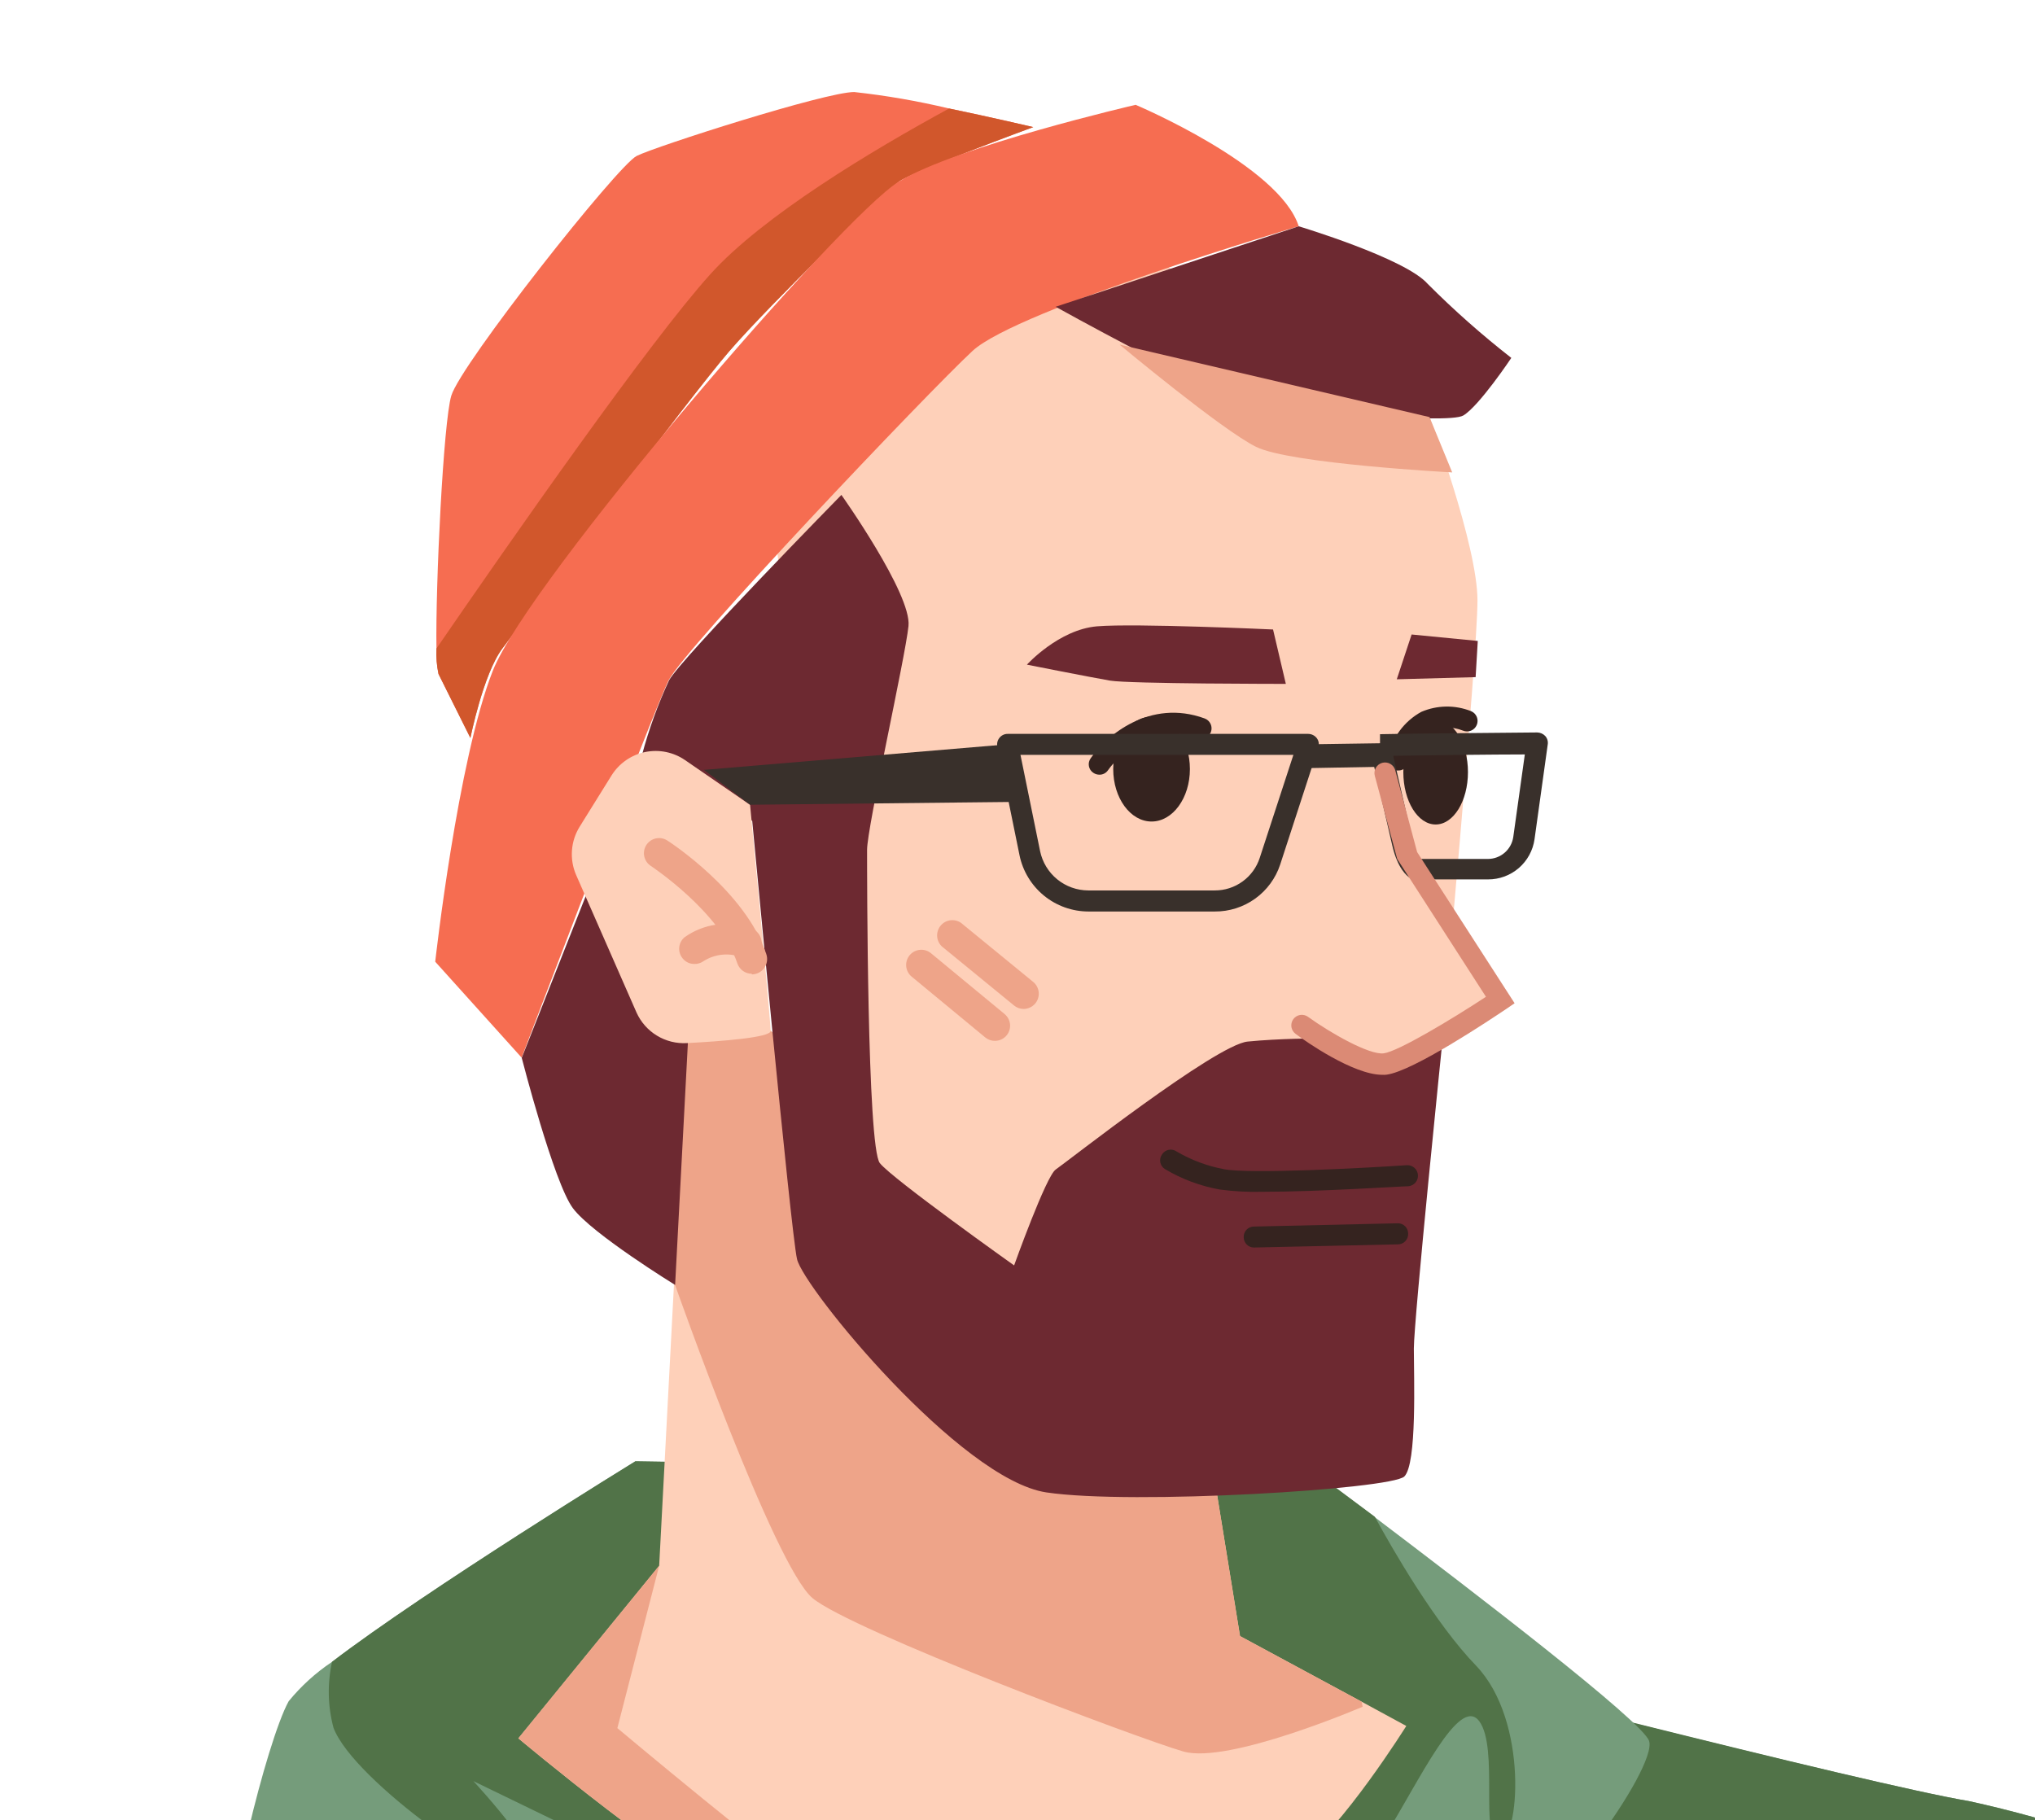 <?xml version="1.0" encoding="UTF-8"?>
<svg xmlns="http://www.w3.org/2000/svg" width="199" height="178" viewBox="0 0 199 178" fill="none">
  <g clip-path="url(#clip0_98_30772)">
    <path d="M3.58 198.94C1.58 197.42 -0.31 195.94 -2 194.55C7.45 188.89 18 183.17 24.07 179.89C27.31 178.16 29.32 177.11 29.32 177.11L37.96 175.34L120.43 158.54C120.43 158.54 131.94 161.54 145.89 165.05L159.72 168.51C173.87 172.02 187.59 175.31 192.55 176.14C196.758 177.062 200.911 178.217 204.99 179.6C203.17 181.4 201.2 183.26 199.09 185.16C180.82 201.62 152.25 221.08 115.09 226.86C111.317 227.453 107.453 227.897 103.5 228.19C98.37 228.57 93.38 228.67 88.56 228.55C57.834 227.812 28.112 217.456 3.58 198.94Z" fill="#759C7B"></path>
    <path d="M192.55 176.14C196.758 177.062 200.911 178.217 204.99 179.6C203.17 181.4 201.2 183.26 199.09 185.16C197.478 184.654 195.835 184.253 194.17 183.96C190.92 183.96 164.86 181.96 164.86 181.96C164.86 181.96 151.17 194.35 147.25 196.3C144.61 197.61 125.18 203.3 112.81 206.83C107.13 208.47 102.94 209.65 102.55 209.75C102.55 209.75 96.83 209.33 89.26 208.75C76.67 207.75 59 206.25 54.11 205.43C46.29 204.12 12.4 194.36 12.4 194.36C12.4 194.36 8.59 196.26 3.61 198.91C1.61 197.39 -0.28 195.91 -1.97 194.52C7.48 188.86 18.03 183.14 24.1 179.86C27.34 178.13 29.35 177.08 29.35 177.08L37.99 175.31L120.46 158.51C120.46 158.51 131.97 161.51 145.92 165.02L159.75 168.48C173.87 172 187.59 175.31 192.55 176.14Z" fill="#517348"></path>
    <path d="M145.95 189.82C140.74 191.55 102.52 209.82 102.52 209.82C102.52 209.82 23.44 194.17 22.58 191.13C21.72 188.09 26.06 170.28 28.23 166.37C29.437 164.893 30.856 163.602 32.44 162.54C41.59 155.54 62.11 142.92 62.11 142.92L117.28 143.78L127.71 143.35C127.71 143.35 130.47 145.4 134.41 148.35C144.01 155.62 160.64 168.35 161.26 170.25C162.13 172.88 151.16 188.09 145.95 189.82Z" fill="#759C7B"></path>
    <path d="M146.6 180.05C144.65 180.05 146.6 170.92 144.65 168.32C142.7 165.72 138.78 174.18 135.53 179.39C132.28 184.6 126.3 181.39 126.3 181.39L67.79 184.61L46.29 174.18C46.29 174.18 54.76 183.3 52.15 183.96C49.54 184.62 34.56 174.18 32.61 168.96C32.05 166.855 32.002 164.647 32.47 162.52C41.62 155.52 62.14 142.9 62.14 142.9L117.31 143.76L127.74 143.33C127.74 143.33 130.5 145.38 134.44 148.33C136.17 151.5 140.36 158.79 144.35 162.9C149.53 168.32 148.56 180.05 146.6 180.05Z" fill="#517348"></path>
    <path d="M137.52 168.79C137.52 168.79 131.27 178.79 126.9 181.93C122.53 185.07 100.1 195.68 100.1 195.68C99.45 195.45 78.76 188.15 72.6 185.68C66.44 183.21 50.69 170 50.69 170L64.46 153.12L65.92 125.38L67.16 102L75.36 100.8L117.51 136.89L121.26 160L133.16 166.42L137.52 168.79Z" fill="#FED0B9"></path>
    <path d="M133.25 166.91C133.25 166.91 120.12 172.55 115.73 171.29C111.34 170.03 83.21 159.41 79.46 156.29C75.71 153.17 66.01 125.65 66.01 125.65L65.92 125.43L67.16 102L75.36 100.8L117.51 136.89L121.26 160L133.16 166.42L133.25 166.91Z" fill="#EEA489"></path>
    <path d="M100.09 195.67C99.44 195.44 78.75 188.14 72.59 185.67C66.43 183.2 50.69 170 50.69 170L64.46 153.12L60.37 169C60.37 169 76.44 182.46 79.49 184.21C82.54 185.96 99.56 195.38 100.09 195.67Z" fill="#EEA489"></path>
    <path d="M75.71 51.21L107.79 22.44L139.79 40.79C139.79 40.79 144.48 53.3 144.48 58.72C144.48 64.14 141.04 101.56 141.04 101.56L99.04 128.35L82.79 116.26L75.71 51.21Z" fill="#FED0B9"></path>
    <path d="M101.04 12.43C101.04 12.43 89.15 16.81 87.91 17.75C86.67 18.69 75.4 29.63 71.33 34.33C67.26 39.03 51.01 60.91 49.13 63.41C47.25 65.91 46 72.17 46 72.17L42.88 65.91C42.707 65.092 42.64 64.255 42.68 63.42C42.58 57.16 43.36 41.28 44.13 38.7C45.07 35.58 60.39 16.19 62.26 15.25C64.13 14.31 80.72 9 83.53 9C86.654 9.342 89.754 9.88 92.81 10.61C97.04 11.49 101.04 12.43 101.04 12.43Z" fill="#F66D51"></path>
    <path d="M101.04 12.43C101.04 12.43 89.15 16.81 87.91 17.75C86.67 18.69 75.4 29.63 71.33 34.33C67.26 39.03 51.01 60.91 49.13 63.41C47.25 65.91 46 72.17 46 72.17L42.88 65.91C42.707 65.092 42.64 64.255 42.68 63.42C50.06 52.68 63.5 33.42 69.46 26.82C74.58 21.13 85.22 14.74 92.81 10.61C97.04 11.49 101.04 12.43 101.04 12.43Z" fill="#D1572C"></path>
    <path d="M127 22.13C127 22.13 99.48 30.26 95.1 34.32C90.72 38.38 66.95 63.41 65.39 66.53C63.83 69.65 51.01 103.43 51.01 103.43L42.56 94.05C42.56 94.05 44.75 74.35 48.19 65.6C51.63 56.85 82.28 21.19 87.91 17.75C93.54 14.31 111.05 10.25 111.05 10.25C111.05 10.25 125.12 16.19 127 22.13Z" fill="#F66D51"></path>
    <path d="M100.42 65C100.42 65 103.54 61.56 107.29 61.25C111.04 60.94 124.49 61.56 124.49 61.56L125.74 66.88C125.74 66.88 110.42 66.88 108.55 66.56C106.68 66.24 100.42 65 100.42 65Z" fill="#6D2931"></path>
    <path d="M82.279 48.4C82.279 48.4 89.159 58.09 88.84 61.22C88.519 64.35 84.79 80.92 84.79 83.11C84.79 85.3 84.79 112.19 86.04 113.75C87.29 115.31 99.169 123.75 99.169 123.75C99.169 123.75 102.3 115 103.24 114.37C104.18 113.74 118.88 102.17 122 101.86C125.12 101.55 128.88 101.55 128.88 101.55C128.88 101.55 133.879 104.68 135.449 104.05C137.019 103.42 141.079 101.55 141.079 101.55C141.079 101.55 138.259 129.07 138.259 131.88C138.259 134.69 138.579 143.14 137.329 144.39C136.079 145.64 110.74 147.2 102.33 145.95C93.919 144.7 78.57 125.95 77.939 123.13C77.309 120.31 73.559 80.28 73.559 80.28L62.77 73.87C63.44 71.347 64.33 68.888 65.43 66.52C66.639 64.35 82.279 48.4 82.279 48.4Z" fill="#6D2931"></path>
    <path d="M58.2 85.3L67.32 101L66.019 125.66C66.019 125.66 57.889 120.66 56.02 118.15C54.15 115.64 51.02 103.45 51.02 103.45L58.2 85.3Z" fill="#6D2931"></path>
    <path d="M127 22.13C127 22.13 137.42 25.26 139.61 27.76C142.185 30.34 144.917 32.758 147.79 35C147.79 35 144.66 39.69 143.1 40.63C141.54 41.57 125.12 40 121.37 39C117.62 38 103.23 30 103.23 30L127 22.13Z" fill="#6D2931"></path>
    <path d="M73.35 78.71L67 74.34C66.436 73.95 65.798 73.679 65.126 73.542C64.454 73.405 63.761 73.406 63.089 73.544C62.417 73.683 61.78 73.956 61.217 74.347C60.653 74.738 60.175 75.239 59.81 75.82L56.7 80.82C56.258 81.523 55.994 82.323 55.932 83.15C55.869 83.978 56.009 84.809 56.34 85.57L62.24 99.01C62.66 99.95 63.355 100.739 64.234 101.275C65.112 101.811 66.133 102.067 67.16 102.01C70.61 101.83 75.36 101.46 75.36 100.82C75.36 99.81 73.35 78.71 73.35 78.71Z" fill="#FED0B9"></path>
    <path d="M73.35 78.7L99.48 78.42L98.54 72.79L68.83 75.29L73.35 78.7Z" fill="#39302B"></path>
    <path d="M100.1 98.67C99.757 98.67 99.424 98.55 99.16 98.33L92.28 92.7C92.111 92.583 91.968 92.432 91.86 92.257C91.752 92.082 91.682 91.887 91.653 91.683C91.625 91.479 91.638 91.272 91.694 91.074C91.749 90.876 91.845 90.691 91.975 90.532C92.105 90.373 92.267 90.242 92.45 90.149C92.633 90.055 92.834 90 93.039 89.988C93.244 89.975 93.45 90.006 93.643 90.077C93.836 90.148 94.012 90.258 94.16 90.4L101.04 96.03C101.277 96.225 101.447 96.488 101.529 96.783C101.611 97.078 101.599 97.391 101.497 97.68C101.394 97.968 101.205 98.218 100.955 98.395C100.705 98.573 100.407 98.669 100.1 98.67Z" fill="#EEA489"></path>
    <path d="M97.29 101.79C96.943 101.792 96.607 101.671 96.34 101.45L89.15 95.51C88.846 95.26 88.655 94.898 88.617 94.507C88.58 94.115 88.699 93.724 88.95 93.42C89.201 93.116 89.562 92.925 89.954 92.887C90.346 92.85 90.736 92.969 91.04 93.22L98.23 99.16C98.468 99.353 98.641 99.615 98.723 99.911C98.806 100.206 98.795 100.52 98.692 100.808C98.589 101.097 98.398 101.347 98.147 101.522C97.896 101.698 97.597 101.792 97.29 101.79Z" fill="#EEA489"></path>
    <path d="M73.52 95.23C73.21 95.229 72.909 95.133 72.656 94.954C72.404 94.775 72.213 94.522 72.11 94.23C70.43 89.17 63.71 84.73 63.64 84.68C63.477 84.574 63.337 84.436 63.227 84.276C63.117 84.115 63.04 83.934 63 83.744C62.96 83.554 62.958 83.357 62.994 83.166C63.03 82.975 63.103 82.793 63.21 82.63C63.316 82.467 63.454 82.327 63.614 82.217C63.775 82.107 63.956 82.03 64.146 81.99C64.336 81.951 64.532 81.948 64.724 81.984C64.915 82.02 65.097 82.094 65.26 82.2C65.58 82.4 72.91 87.2 74.93 93.29C75.01 93.516 75.034 93.758 75.002 93.995C74.969 94.232 74.88 94.459 74.742 94.654C74.604 94.85 74.421 95.01 74.208 95.121C73.996 95.231 73.76 95.289 73.52 95.29V95.23Z" fill="#EEA489"></path>
    <path d="M67.9 94.27C67.679 94.272 67.461 94.224 67.261 94.128C67.062 94.033 66.887 93.893 66.75 93.72C66.504 93.421 66.386 93.037 66.421 92.651C66.457 92.265 66.643 91.909 66.94 91.66C67.853 91.008 68.909 90.586 70.019 90.427C71.129 90.269 72.261 90.38 73.32 90.75C73.518 90.796 73.705 90.882 73.869 91.002C74.033 91.123 74.17 91.276 74.273 91.452C74.375 91.628 74.441 91.823 74.465 92.026C74.489 92.228 74.471 92.433 74.413 92.628C74.355 92.823 74.257 93.004 74.126 93.16C73.995 93.316 73.834 93.443 73.652 93.534C73.47 93.626 73.271 93.678 73.068 93.69C72.864 93.701 72.661 93.671 72.47 93.6C71.868 93.377 71.222 93.298 70.583 93.367C69.944 93.436 69.331 93.653 68.79 94C68.53 94.183 68.218 94.278 67.9 94.27Z" fill="#EEA489"></path>
    <path d="M136.59 66.43L138.04 62.05L144.51 62.68L144.3 66.22L136.59 66.43Z" fill="#6D2931"></path>
    <path d="M127.15 75.13L135.44 74.98L135.39 72.68L127.93 72.79L127.15 75.13Z" fill="#39302B"></path>
    <path d="M123.48 116.55C122.08 116.588 120.679 116.514 119.29 116.33C117.394 115.994 115.574 115.316 113.92 114.33C113.804 114.258 113.703 114.163 113.625 114.051C113.547 113.939 113.492 113.812 113.465 113.678C113.438 113.544 113.439 113.406 113.467 113.272C113.495 113.138 113.551 113.012 113.63 112.9C113.702 112.784 113.797 112.683 113.909 112.605C114.021 112.527 114.148 112.472 114.282 112.445C114.416 112.418 114.554 112.419 114.688 112.447C114.822 112.475 114.949 112.531 115.06 112.61C116.492 113.45 118.058 114.035 119.69 114.34C122.15 114.83 133.42 114.23 137.56 113.95C137.833 113.931 138.103 114.022 138.309 114.202C138.515 114.382 138.641 114.637 138.66 114.91C138.679 115.183 138.588 115.453 138.408 115.659C138.228 115.865 137.973 115.991 137.7 116.01C137.23 116 128.96 116.55 123.48 116.55Z" fill="#35231F"></path>
    <path d="M122.62 122C122.355 122 122.101 121.895 121.913 121.707C121.726 121.52 121.62 121.265 121.62 121C121.614 120.865 121.634 120.729 121.682 120.602C121.729 120.475 121.801 120.359 121.895 120.26C121.989 120.162 122.101 120.084 122.226 120.031C122.351 119.977 122.485 119.95 122.62 119.95L136.7 119.63C136.966 119.63 137.22 119.735 137.408 119.923C137.595 120.11 137.7 120.365 137.7 120.63C137.709 120.766 137.689 120.903 137.642 121.031C137.596 121.16 137.523 121.277 137.43 121.376C137.336 121.476 137.223 121.555 137.097 121.609C136.972 121.663 136.837 121.69 136.7 121.69L122.63 122H122.62Z" fill="#35231F"></path>
    <path d="M116.36 75.21C116.36 78.04 114.68 80.34 112.61 80.34C110.54 80.34 108.86 78.04 108.86 75.21C108.86 72.38 110.54 70.09 112.61 70.09C114.68 70.09 116.36 72.38 116.36 75.21Z" fill="#35231F"></path>
    <path d="M140.39 80.63C142.136 80.63 143.55 78.338 143.55 75.51C143.55 72.682 142.136 70.39 140.39 70.39C138.645 70.39 137.23 72.682 137.23 75.51C137.23 78.338 138.645 80.63 140.39 80.63Z" fill="#35231F"></path>
    <path d="M127.31 100.31C127.31 100.31 132.94 104.37 135.44 104.06C137.94 103.75 146.7 97.81 146.7 97.81L137.63 83.73L135.44 75.6L127.31 100.31Z" fill="#FED0B9"></path>
    <path d="M109.48 33.7C109.48 33.7 119.48 42.04 122.83 43.7C126.18 45.36 142.01 46.2 142.01 46.2L139.79 40.79L109.48 33.7Z" fill="#EEA489"></path>
    <path d="M107.51 75.76C107.3 75.759 107.095 75.697 106.92 75.58C106.806 75.506 106.708 75.409 106.633 75.296C106.558 75.182 106.506 75.055 106.482 74.921C106.458 74.787 106.461 74.65 106.491 74.517C106.522 74.385 106.579 74.26 106.66 74.15C108.17 71.95 112.44 68.3 117.8 70.26C118.057 70.354 118.267 70.547 118.382 70.795C118.497 71.044 118.509 71.328 118.415 71.585C118.321 71.842 118.128 72.052 117.88 72.167C117.631 72.282 117.347 72.294 117.09 72.2C111.9 70.3 108.5 75.11 108.36 75.31C108.268 75.451 108.141 75.565 107.993 75.644C107.844 75.723 107.678 75.763 107.51 75.76Z" fill="#35231F"></path>
    <path d="M118.79 89.14H106.43C104.849 89.136 103.316 88.589 102.091 87.589C100.866 86.589 100.021 85.198 99.7 83.65L97.53 73C97.498 72.852 97.501 72.698 97.537 72.551C97.573 72.404 97.643 72.266 97.74 72.15C97.835 72.029 97.957 71.933 98.096 71.867C98.234 71.801 98.386 71.768 98.54 71.77H127.93C128.093 71.772 128.253 71.81 128.398 71.883C128.544 71.956 128.671 72.061 128.77 72.19C128.868 72.322 128.932 72.475 128.956 72.638C128.981 72.8 128.965 72.965 128.91 73.12L125.19 84.54C124.748 85.886 123.889 87.056 122.739 87.883C121.589 88.709 120.206 89.15 118.79 89.14ZM99.79 73.82L101.71 83.24C101.937 84.323 102.528 85.295 103.385 85.994C104.243 86.693 105.314 87.076 106.42 87.08H118.79C119.767 87.083 120.719 86.776 121.51 86.202C122.301 85.629 122.889 84.819 123.19 83.89L126.48 73.82H99.79Z" fill="#39302B"></path>
    <path d="M136.72 75.35H136.45C136.317 75.318 136.192 75.259 136.083 75.177C135.973 75.094 135.882 74.99 135.815 74.871C135.747 74.752 135.705 74.621 135.69 74.484C135.676 74.348 135.689 74.211 135.73 74.08C135.911 73.144 136.296 72.258 136.857 71.487C137.419 70.717 138.144 70.079 138.98 69.62C139.749 69.288 140.576 69.11 141.413 69.098C142.25 69.086 143.082 69.24 143.86 69.55C144.112 69.656 144.311 69.858 144.415 70.111C144.518 70.364 144.516 70.648 144.41 70.9C144.304 71.152 144.102 71.352 143.849 71.455C143.596 71.558 143.312 71.556 143.06 71.45C142.035 71.047 140.895 71.047 139.87 71.45C139.307 71.788 138.824 72.244 138.453 72.786C138.082 73.328 137.832 73.943 137.72 74.59C137.665 74.812 137.536 75.008 137.354 75.147C137.172 75.285 136.948 75.357 136.72 75.35Z" fill="#35231F"></path>
    <path d="M145.51 86H138.41C138.223 86.001 138.039 85.949 137.88 85.85C137.61 85.69 136.68 84.98 136.15 82.69C135.68 80.69 133.95 73.11 133.95 73.11L134.95 72.88V71.8C136.1 71.75 149.74 71.64 150.32 71.63C150.469 71.633 150.615 71.665 150.751 71.725C150.886 71.785 151.009 71.872 151.11 71.98C151.21 72.092 151.283 72.224 151.324 72.368C151.366 72.511 151.375 72.663 151.35 72.81L150.06 82.07C149.905 83.165 149.359 84.166 148.522 84.889C147.686 85.611 146.616 86.006 145.51 86ZM138.84 84H145.51C146.11 83.997 146.688 83.78 147.141 83.387C147.594 82.995 147.892 82.453 147.98 81.86L149.11 73.78C146.27 73.78 139.17 73.86 136.24 73.91C136.74 76.12 137.81 80.77 138.16 82.3C138.275 82.905 138.506 83.482 138.84 84Z" fill="#39302B"></path>
    <path d="M135.17 105.11C132.34 105.11 127.65 101.83 126.7 101.11C126.59 101.031 126.497 100.93 126.426 100.815C126.355 100.7 126.308 100.571 126.286 100.438C126.265 100.304 126.27 100.167 126.302 100.036C126.333 99.904 126.39 99.78 126.47 99.67C126.549 99.56 126.649 99.468 126.765 99.397C126.88 99.326 127.008 99.278 127.142 99.257C127.276 99.236 127.412 99.241 127.544 99.272C127.676 99.303 127.8 99.361 127.91 99.44C130.11 101.03 133.91 103.19 135.31 103.01C136.71 102.83 141.9 99.72 145.31 97.48L136.63 84L134.44 75.87C134.404 75.739 134.395 75.602 134.412 75.467C134.43 75.332 134.474 75.202 134.542 75.084C134.609 74.966 134.7 74.862 134.807 74.779C134.915 74.697 135.038 74.635 135.17 74.6C135.301 74.565 135.438 74.555 135.573 74.573C135.708 74.59 135.838 74.634 135.956 74.702C136.074 74.77 136.177 74.86 136.26 74.968C136.343 75.076 136.404 75.199 136.44 75.33L138.58 83.33L148.11 98.11L147.28 98.68C145.78 99.68 138.18 104.78 135.57 105.1C135.437 105.114 135.303 105.117 135.17 105.11Z" fill="#DB8A75"></path>
  </g>
  <defs>
    <clipPath id="clip0_98_30772">
      <rect width="199" height="178" fill="white"></rect>
    </clipPath>
  </defs>
</svg>
